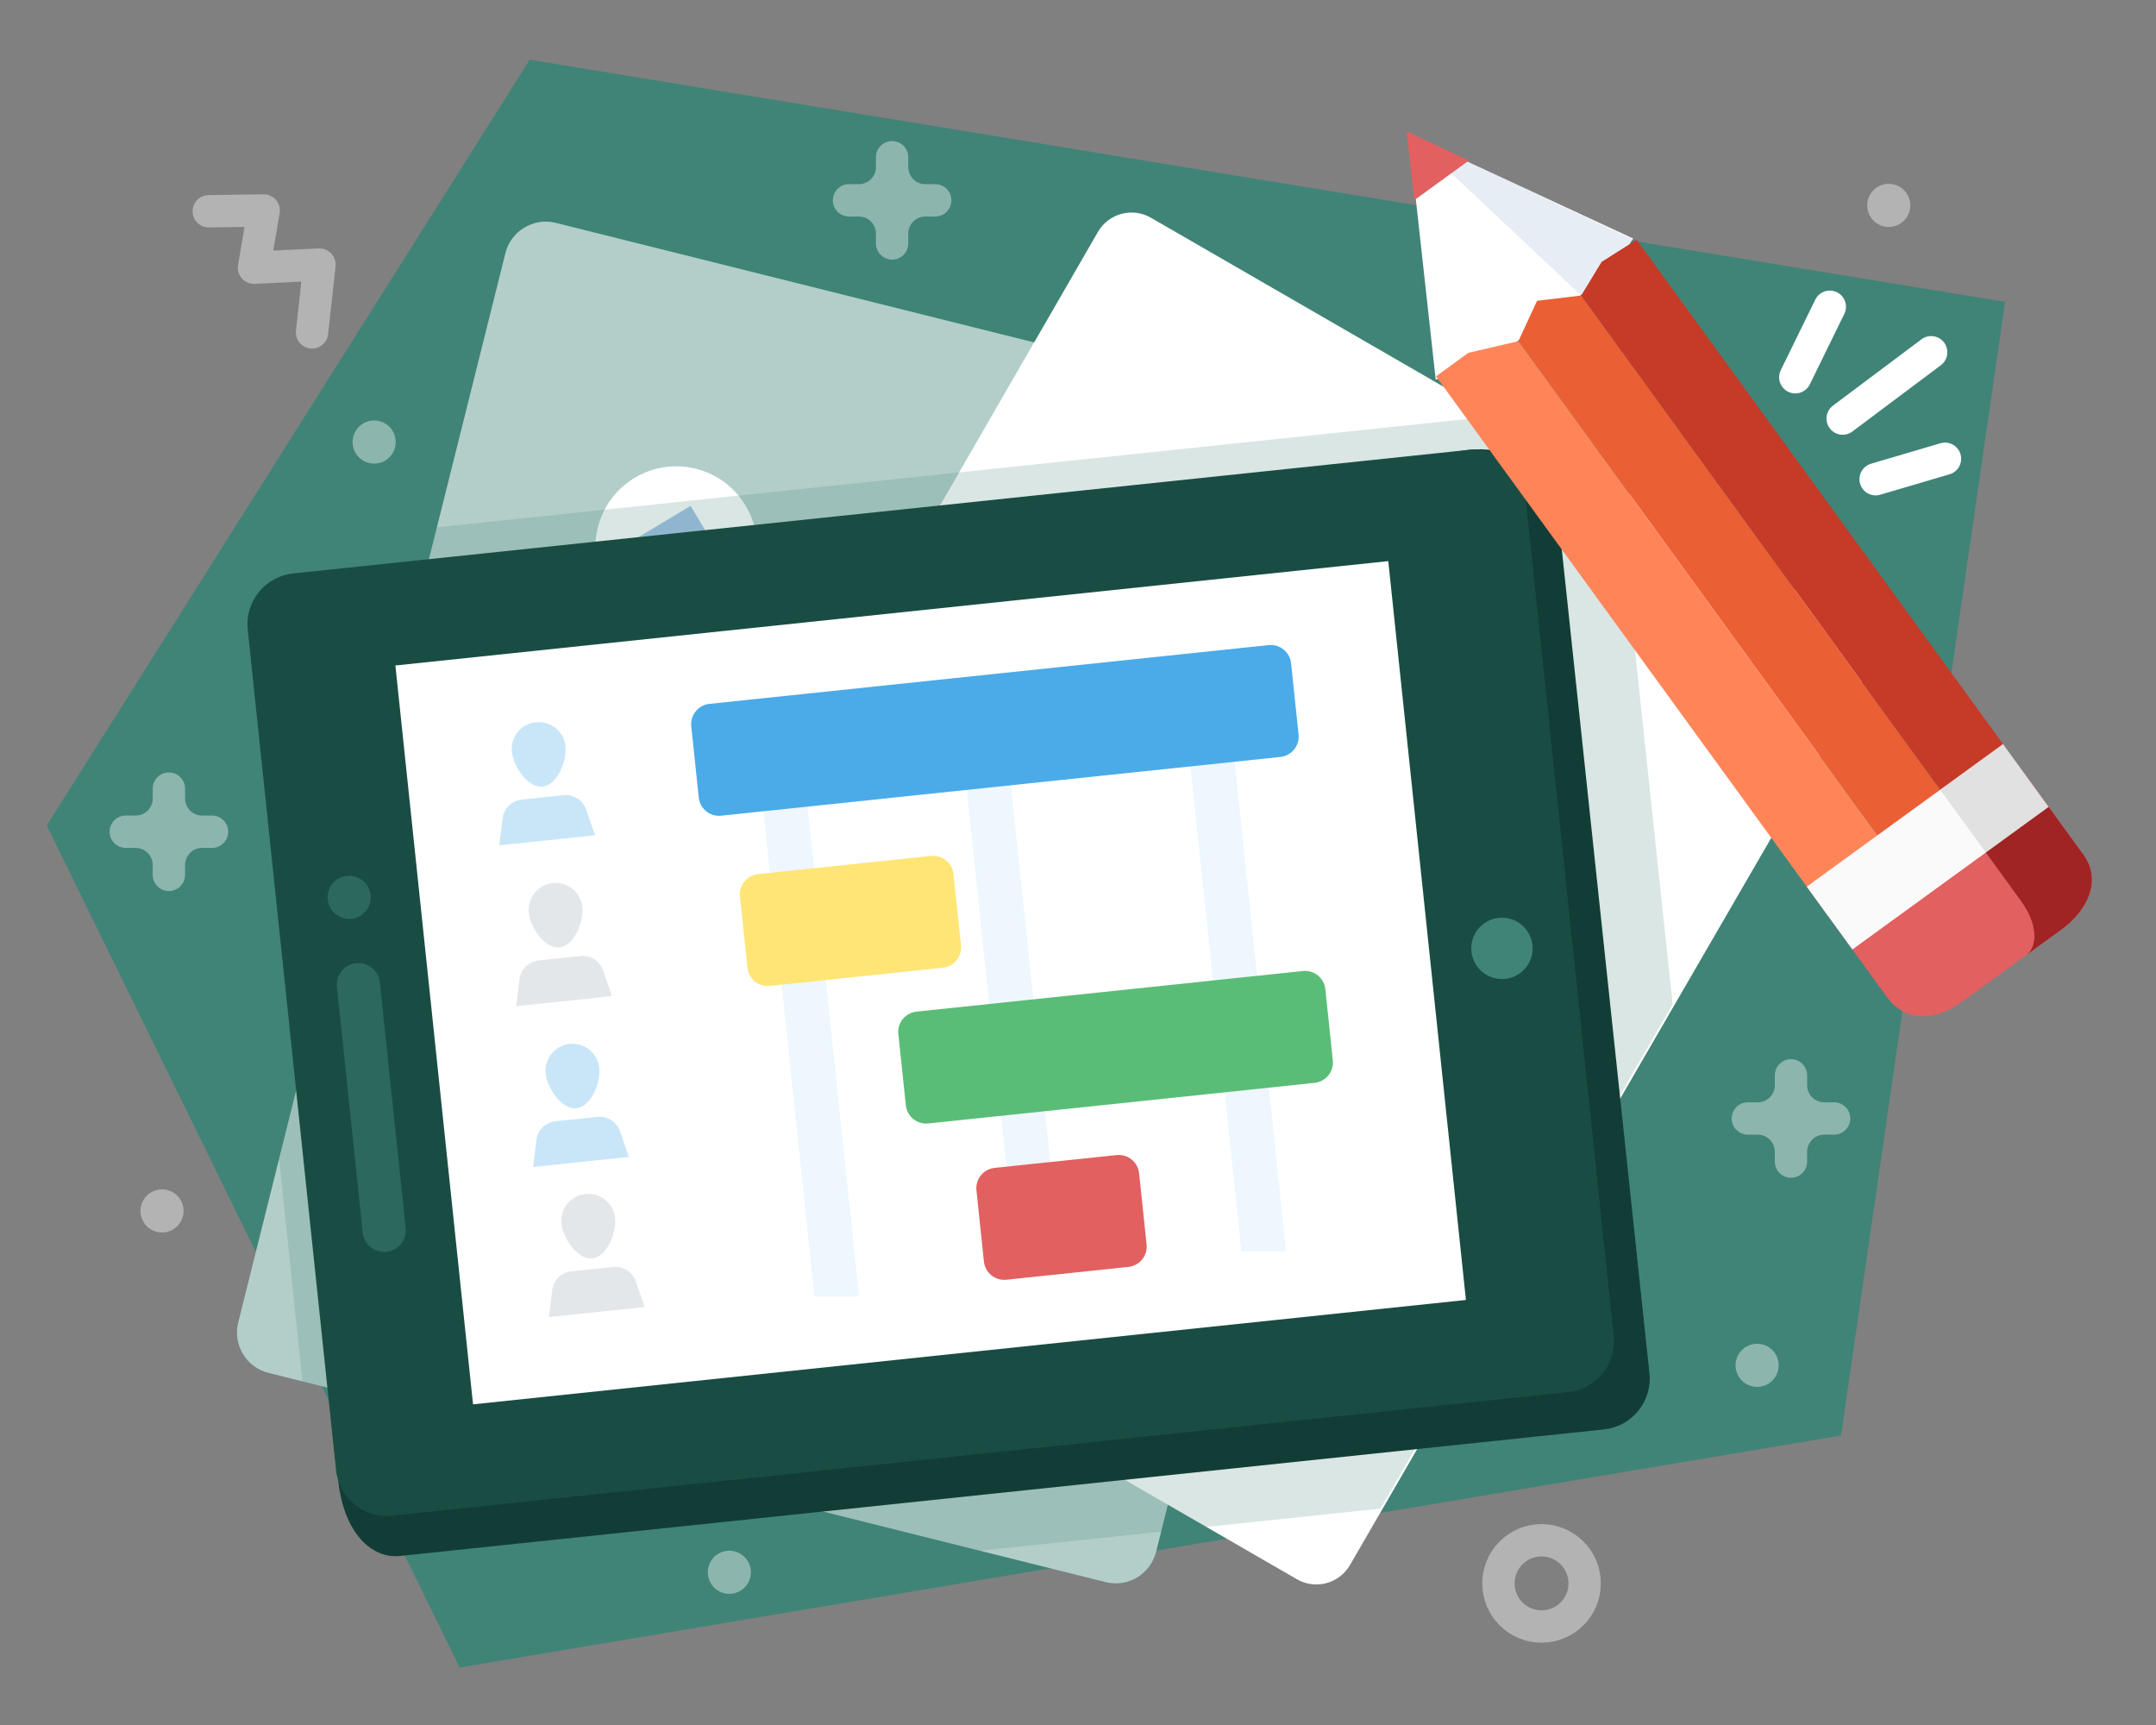 <?xml version="1.0" encoding="UTF-8" standalone="no"?><!DOCTYPE svg PUBLIC "-//W3C//DTD SVG 1.1//EN" "http://www.w3.org/Graphics/SVG/1.1/DTD/svg11.dtd"><svg width="100%" height="100%" viewBox="0 0 1000 800" version="1.1" xmlns="http://www.w3.org/2000/svg" xmlns:xlink="http://www.w3.org/1999/xlink" xml:space="preserve" xmlns:serif="http://www.serif.com/" style="fill-rule:evenodd;clip-rule:evenodd;stroke-linecap:round;stroke-linejoin:round;stroke-miterlimit:10;"><rect x="0" y="0" width="1000" height="800" fill="#808080" stroke="none"/><g id="Layer-1" serif:id="Layer 1"><path d="M213.206,773.335l-191.541,-390.485l224.035,-355.16l684.301,112.305l-76.091,525.77l-640.705,107.57Z" style="fill:#408477;fill-rule:nonzero;"/><path d="M895.72,163.365l-41.05,30.755" style="fill:none;stroke:#fff;stroke-width:15px;"/><path d="M902.127,212.763l-32.17,9.485" style="fill:none;stroke:#fff;stroke-width:15px;"/><path d="M832.698,174.956l16.005,-32.695" style="fill:none;stroke:#fff;stroke-width:15px;"/><path d="M512.83,733.75l-388.31,-97.045c-10.335,-2.585 -16.62,-13.06 -14.036,-23.395l123.935,-495.915c2.58,-10.33 13.055,-16.615 23.391,-14.03l388.299,97.04c10.34,2.585 16.625,13.06 14.045,23.405l-16.37,65.485l-107.565,430.415c-2.585,10.335 -13.054,16.625 -23.389,14.04" style="fill:#408477;fill-rule:nonzero;"/><g><g opacity="0.6"><clipPath id="_clip1"><rect x="109.902" y="102.78" width="550.833" height="631.548" clip-rule="nonzero"/></clipPath><g clip-path="url(#_clip1)"><path d="M512.83,733.75l-388.31,-97.045c-10.335,-2.585 -16.62,-13.06 -14.036,-23.395l123.935,-495.915c2.58,-10.33 13.055,-16.615 23.391,-14.03l388.299,97.04c10.34,2.585 16.625,13.06 14.045,23.405l-123.935,495.9c-2.585,10.335 -13.054,16.625 -23.389,14.04" style="fill:#fff;fill-rule:nonzero;"/></g></g></g><g><g opacity="0.3"><g><clipPath id="_clip2"><rect x="202.712" y="321.863" width="345.859" height="258.097" clip-rule="nonzero"/></clipPath><g clip-path="url(#_clip2)"><path d="M255.728,333.982l280.72,70.1l-40.892,163.755l-280.72,-70.1l40.892,-163.755Z" style="fill:none;stroke:#4aabe8;stroke-width:20px;stroke-linecap:butt;stroke-linejoin:miter;"/><path d="M244.053,420.542l271.365,67.755" style="fill:none;stroke:#4aabe8;stroke-width:20px;stroke-linecap:butt;stroke-linejoin:miter;"/><path d="M348.176,521.093l36.215,-145.039" style="fill:none;stroke:#4aabe8;stroke-width:20px;stroke-linecap:butt;stroke-linejoin:miter;"/><path d="M423.035,539.785l36.214,-145.04" style="fill:none;stroke:#4aabe8;stroke-width:20px;stroke-linecap:butt;stroke-linejoin:miter;"/></g></g></g></g><path d="M277.962,384.273l46.785,11.685" style="fill:none;stroke:#4aabe8;stroke-width:20px;stroke-linecap:butt;stroke-linejoin:miter;"/><path d="M258.101,463.809l70.18,17.524" style="fill:none;stroke:#4aabe8;stroke-width:20px;stroke-linecap:butt;stroke-linejoin:miter;"/><path d="M421.882,604.112l70.18,17.525" style="fill:none;stroke:#4aabe8;stroke-width:20px;stroke-linecap:butt;stroke-linejoin:miter;"/><path d="M389.041,277.807l93.575,23.365" style="fill:none;stroke:#4aabe8;stroke-width:20px;stroke-linecap:butt;stroke-linejoin:miter;"/><path d="M474.466,433.34l28.07,7.005" style="fill:none;stroke:#4aabe8;stroke-width:20px;stroke-linecap:butt;stroke-linejoin:miter;"/><path d="M399.607,414.649l28.07,7.005" style="fill:none;stroke:#4aabe8;stroke-width:20px;stroke-linecap:butt;stroke-linejoin:miter;"/><path d="M449.927,511.709l28.07,7.005" style="fill:none;stroke:#4aabe8;stroke-width:20px;stroke-linecap:butt;stroke-linejoin:miter;"/><path d="M379.746,494.184l28.07,7.01" style="fill:none;stroke:#4aabe8;stroke-width:20px;stroke-linecap:butt;stroke-linejoin:miter;"/><path d="M350.025,262.842c-5.015,20.095 -25.365,32.31 -45.455,27.295c-20.091,-5.02 -32.305,-25.365 -27.291,-45.46c5.016,-20.085 25.365,-32.305 45.455,-27.29c20.091,5.02 32.305,25.365 27.291,45.455" style="fill:#fff;fill-rule:nonzero;"/><g><g opacity="0.4"><path d="M295.5,249.485l24.805,-14.896l14.895,24.805l-24.805,14.895l-14.895,-24.804Z" style="fill:#1b6abf;"/></g></g><path d="M601.568,732.412l-324.231,-187.195c-8.605,-4.97 -11.554,-15.97 -6.584,-24.575l238.49,-413.08c4.969,-8.6 15.969,-11.55 24.575,-6.585l324.855,187.56c8.685,5.01 11.6,16.145 6.485,24.77l-239.015,412.52c-4.971,8.605 -15.971,11.55 -24.576,6.585" style="fill:#fff;fill-rule:nonzero;"/><g><g opacity="0.15"><g><clipPath id="_clip3"><rect x="350.724" y="310.244" width="363.436" height="318.964" clip-rule="nonzero"/></clipPath><g clip-path="url(#_clip3)"><path d="M448.88,323.891l251.631,144.161l-84.509,147.51l-251.631,-144.16l84.509,-147.511Z" style="fill:none;stroke:#46a55e;stroke-width:20px;stroke-linecap:butt;stroke-linejoin:miter;"/><path d="M412.818,406.958l242.955,139.185" style="fill:none;stroke:#46a55e;stroke-width:20px;stroke-linecap:butt;stroke-linejoin:miter;"/><path d="M486.482,529.834l74.565,-130.155" style="fill:none;stroke:#46a55e;stroke-width:20px;stroke-linecap:butt;stroke-linejoin:miter;"/></g></g></g></g><path d="M452.541,377.852l43.385,24.854" style="fill:none;stroke:#46a55e;stroke-width:20px;stroke-linecap:butt;stroke-linejoin:miter;"/><path d="M412.773,447.265l65.075,37.285" style="fill:none;stroke:#46a55e;stroke-width:20px;stroke-linecap:butt;stroke-linejoin:miter;"/><path d="M532.261,630.972l60.74,34.794" style="fill:none;stroke:#46a55e;stroke-width:20px;stroke-linecap:butt;stroke-linejoin:miter;"/><path d="M590.918,307.304l82.43,47.225" style="fill:none;stroke:#46a55e;stroke-width:20px;stroke-linecap:butt;stroke-linejoin:miter;"/><path d="M630.418,479.756l26.029,14.915" style="fill:none;stroke:#46a55e;stroke-width:20px;stroke-linecap:butt;stroke-linejoin:miter;"/><path d="M586.311,546.689l26.03,14.91" style="fill:none;stroke:#46a55e;stroke-width:20px;stroke-linecap:butt;stroke-linejoin:miter;"/><g><g opacity="0.5"><clipPath id="_clip4"><rect x="487.409" y="229.105" width="75.012" height="75.012" clip-rule="nonzero"/></clipPath><g clip-path="url(#_clip4)"><path d="M557.454,285.254c-10.295,17.97 -33.211,24.19 -51.18,13.895c-17.97,-10.295 -24.195,-33.205 -13.9,-51.18c10.294,-17.97 33.209,-24.19 51.185,-13.895c17.965,10.295 24.189,33.205 13.894,51.18" style="fill:#ff8559;fill-rule:nonzero;"/></g></g></g><path d="M507.16,256.442l27.926,-7.586l7.586,27.924l-27.926,7.587l-7.586,-27.925Z" style="fill:#fff;"/><g><g opacity="0.4"><path d="M735,734.326c0,-11.038 -8.962,-20 -20,-20c-11.038,0 -20,8.962 -20,20c0,11.038 8.962,20 20,20c11.038,0 20,-8.962 20,-20Z" style="fill:none;stroke:#fff;stroke-width:15px;"/></g></g><g><g opacity="0.4"><path d="M850.698,511.216l-4.585,0c-4.37,0 -7.915,-3.54 -7.915,-7.915l0,-4.585c0,-4.14 -3.355,-7.5 -7.5,-7.5c-4.145,0 -7.5,3.36 -7.5,7.5l0,4.585c0,4.375 -3.545,7.915 -7.915,7.915l-4.585,0c-4.145,0 -7.5,3.36 -7.5,7.5c0,4.14 3.355,7.5 7.5,7.5l4.585,0c4.37,0 7.915,3.545 7.915,7.92l0,4.58c0,4.14 3.355,7.5 7.5,7.5c4.145,0 7.5,-3.36 7.5,-7.5l0,-4.58c0,-4.375 3.545,-7.92 7.915,-7.92l4.585,0c4.145,0 7.5,-3.36 7.5,-7.5c0,-4.14 -3.355,-7.5 -7.5,-7.5" style="fill:#fff;fill-rule:nonzero;"/></g></g><g><g opacity="0.4"><path d="M433.782,85.415l-4.585,0c-4.37,0 -7.916,-3.545 -7.916,-7.915l0,-4.585c0,-4.14 -3.355,-7.5 -7.5,-7.5c-4.144,0 -7.5,3.36 -7.5,7.5l0,4.585c0,4.37 -3.545,7.915 -7.915,7.915l-4.584,0c-4.145,0 -7.5,3.36 -7.5,7.5c0,4.14 3.355,7.5 7.5,7.5l4.584,0c4.37,0 7.916,3.545 7.916,7.92l0,4.58c0,4.14 3.355,7.5 7.5,7.5c4.144,0 7.5,-3.36 7.5,-7.5l0,-4.58c0,-4.375 3.545,-7.92 7.915,-7.92l4.584,0c4.145,0 7.5,-3.36 7.5,-7.5c0,-4.14 -3.355,-7.5 -7.5,-7.5" style="fill:#fff;fill-rule:nonzero;"/></g></g><g><g opacity="0.4"><path d="M98.333,378.238l-4.585,0c-4.371,0 -7.916,-3.545 -7.916,-7.915l0,-4.585c0,-4.14 -3.355,-7.5 -7.5,-7.5c-4.145,0 -7.5,3.36 -7.5,7.5l0,4.585c0,4.37 -3.54,7.915 -7.915,7.915l-4.585,0c-4.145,0 -7.5,3.36 -7.5,7.5c0,4.14 3.355,7.5 7.5,7.5l4.585,0c4.375,0 7.915,3.545 7.915,7.915l0,4.585c0,4.14 3.355,7.5 7.5,7.5c4.145,0 7.5,-3.36 7.5,-7.5l0,-4.585c0,-4.37 3.545,-7.915 7.915,-7.915l4.585,0c4.145,0 7.5,-3.36 7.5,-7.5c0,-4.14 -3.355,-7.5 -7.5,-7.5" style="fill:#fff;fill-rule:nonzero;"/></g></g><g><g opacity="0.4"><path d="M96.816,97.983l25.495,-0.385l-4.51,26.546l30.38,-1.436l-3.45,31.435" style="fill:none;stroke:#fff;stroke-width:15px;"/></g></g><g><g opacity="0.4"><path d="M886.04,95.254c0,5.52 -4.475,10 -10,10c-5.52,0 -10,-4.48 -10,-10c0,-5.52 4.48,-10 10,-10c5.525,0 10,4.48 10,10" style="fill:#fff;fill-rule:nonzero;"/></g></g><g><g opacity="0.4"><path d="M183.538,205c0,5.52 -4.475,10 -10,10c-5.52,0 -10,-4.48 -10,-10c0,-5.52 4.48,-10 10,-10c5.525,0 10,4.48 10,10" style="fill:#fff;fill-rule:nonzero;"/></g></g><g><g opacity="0.4"><path d="M85.144,561.602c0,5.519 -4.475,10 -10,10c-5.52,0 -10,-4.481 -10,-10c0,-5.52 4.48,-10 10,-10c5.525,0 10,4.48 10,10" style="fill:#fff;fill-rule:nonzero;"/></g></g><g><g opacity="0.4"><path d="M824.986,633.194c0,5.519 -4.475,10 -10,10c-5.52,0 -10,-4.481 -10,-10c0,-5.52 4.48,-10 10,-10c5.525,0 10,4.48 10,10" style="fill:#fff;fill-rule:nonzero;"/></g></g><g><g opacity="0.4"><path d="M347.744,732.417c-1.785,5.23 -7.47,8.015 -12.7,6.225c-5.22,-1.785 -8.01,-7.47 -6.22,-12.695c1.785,-5.23 7.47,-8.01 12.695,-6.225c5.225,1.785 8.015,7.47 6.225,12.695" style="fill:#fff;fill-rule:nonzero;"/></g></g><g><g opacity="0.2"><path d="M202.644,244.546l-73.2,292.895l10.845,103.205l314.245,78.535l185.77,-19.53l135.505,-233.87l-22.485,-211.335c-0.99,-9.375 -3.49,-18.76 -7.495,-27.29l-58.185,-33.585l-485,50.975Z" style="fill:#408477;fill-rule:nonzero;"/></g></g><path d="M743.948,662.925l-558.42,58.69c-13.025,1.37 -26.08,-10.49 -28.665,-35.125l-25.34,-372.41c-1.37,-13.02 8.075,-24.685 21.1,-26.05l528.775,-79.415c33.005,-3.47 41.31,30.165 42.675,43.185l40.975,385.07c1.365,13.025 -8.08,24.69 -21.1,26.055" style="fill:#123d36;fill-rule:nonzero;"/><path d="M727.322,645.576l-545.4,57.325c-13.02,1.365 -24.685,-8.08 -26.055,-21.1l-40.97,-389.81c-1.365,-13.02 8.08,-24.685 21.1,-26.055l545.4,-57.325c13.02,-1.365 24.685,8.08 26.055,21.1l40.97,389.81c1.37,13.025 -8.08,24.69 -21.1,26.055" style="fill:#194d43;fill-rule:nonzero;"/><path d="M643.911,260.229l36.016,342.651l-460.521,48.404l-36.015,-342.651l460.52,-48.404Z" style="fill:#fff;"/><g><g opacity="0.1"><clipPath id="_clip5"><path d="M349.192,601.269l49.03,0l0,-273.883l-49.03,0l0,273.883Z" clip-rule="nonzero"/></clipPath><g clip-path="url(#_clip5)"><path d="M359.426,328.462l28.56,271.735" style="fill:none;stroke:#4aabe8;stroke-width:20.58px;stroke-linecap:butt;stroke-linejoin:miter;"/></g></g></g><g><g opacity="0.1"><clipPath id="_clip6"><path d="M443.501,591.356l49.029,0l0,-273.883l-49.03,0.001l0,273.882Z" clip-rule="nonzero"/></clipPath><g clip-path="url(#_clip6)"><path d="M453.736,318.55l28.56,271.735" style="fill:none;stroke:#4aabe8;stroke-width:20.58px;stroke-linecap:butt;stroke-linejoin:miter;"/></g></g></g><g><g opacity="0.1"><clipPath id="_clip7"><path d="M547.24,580.454l49.03,0l0,-273.884l-49.03,0l0,273.884Z" clip-rule="nonzero"/></clipPath><g clip-path="url(#_clip7)"><path d="M557.476,307.647l28.56,271.734" style="fill:none;stroke:#4aabe8;stroke-width:20.58px;stroke-linecap:butt;stroke-linejoin:miter;"/></g></g></g><path d="M593.864,351.045l-259.35,27.255c-5.205,0.55 -9.87,-3.23 -10.42,-8.435l-3.47,-33.01c-0.545,-5.21 3.235,-9.875 8.44,-10.425l259.35,-27.255c5.205,-0.545 9.875,3.23 10.42,8.435l3.471,33.01c0.544,5.21 -3.231,9.88 -8.441,10.425" style="fill:#4aabe8;fill-rule:nonzero;"/><path d="M437.278,448.809l-80.16,8.43c-5.21,0.545 -9.875,-3.236 -10.425,-8.445l-3.47,-33.005c-0.545,-5.211 3.23,-9.875 8.44,-10.421l80.165,-8.43c5.205,-0.545 9.875,3.231 10.42,8.44l3.47,33.01c0.545,5.206 -3.23,9.875 -8.44,10.421" style="fill:#ffe576;fill-rule:nonzero;"/><path d="M609.751,502.193l-179.185,18.835c-5.21,0.544 -9.875,-3.231 -10.42,-8.441l-3.47,-33.004c-0.55,-5.21 3.23,-9.875 8.44,-10.425l179.185,-18.835c5.21,-0.545 9.875,3.23 10.42,8.44l3.47,33.01c0.545,5.21 -3.23,9.875 -8.44,10.42" style="fill:#5abd77;fill-rule:nonzero;"/><path d="M523.371,587.554l-56.584,5.945c-5.206,0.549 -9.875,-3.231 -10.421,-8.441l-3.47,-33.01c-0.549,-5.204 3.231,-9.87 8.441,-10.419l56.584,-5.946c5.211,-0.544 9.875,3.231 10.421,8.436l3.47,33.01c0.549,5.21 -3.231,9.88 -8.441,10.424" style="fill:#e26060;fill-rule:nonzero;"/><path d="M710.786,438.34c0.82,7.81 -4.845,14.81 -12.66,15.63c-7.815,0.82 -14.815,-4.845 -15.635,-12.655c-0.82,-7.815 4.85,-14.815 12.66,-15.635c7.815,-0.82 14.81,4.85 15.635,12.66" style="fill:#408477;fill-rule:nonzero;"/><g><g opacity="0.5"><clipPath id="_clip8"><path d="M156.217,580.574l31.975,0l0,-133.929l-31.975,0l0,133.929Z" clip-rule="nonzero"/></clipPath><g clip-path="url(#_clip8)"><path d="M178.191,570.576l-11.975,-113.93" style="fill:none;stroke:#408477;stroke-width:20px;"/></g></g></g><g><g opacity="0.5"><path d="M161.961,416.152l0,0" style="fill:none;stroke:#408477;stroke-width:20px;"/></g></g><g><g opacity="0.3"><clipPath id="_clip9"><rect x="231.576" y="368.74" width="44.427" height="23.3" clip-rule="nonzero"/></clipPath><g clip-path="url(#_clip9)"><path d="M261.407,368.794l-19.415,2.04c-4.631,0.49 -8.31,4.105 -8.88,8.725l-1.536,12.48l44.425,-4.665l-4.094,-11.89c-1.52,-4.405 -5.87,-7.175 -10.5,-6.69" style="fill:#4aabe8;fill-rule:nonzero;"/></g></g></g><g><g opacity="0.3"><clipPath id="_clip10"><rect x="237.351" y="334.885" width="25.009" height="29.942" clip-rule="nonzero"/></clipPath><g clip-path="url(#_clip10)"><path d="M262.282,346.079c0.726,6.865 -3.735,17.99 -10.6,18.71c-6.87,0.725 -13.54,-9.23 -14.265,-16.1c-0.719,-6.865 4.261,-13.015 11.125,-13.735c6.865,-0.72 13.02,4.26 13.74,11.125" style="fill:#4aabe8;fill-rule:nonzero;"/></g></g></g><g><g opacity="0.3"><clipPath id="_clip11"><rect x="239.416" y="443.329" width="44.427" height="23.301" clip-rule="nonzero"/></clipPath><g clip-path="url(#_clip11)"><path d="M269.246,443.384l-19.415,2.04c-4.631,0.49 -8.31,4.105 -8.88,8.725l-1.536,12.48l44.426,-4.67l-4.096,-11.885c-1.514,-4.405 -5.87,-7.18 -10.5,-6.69" style="fill:#a3afb5;fill-rule:nonzero;"/></g></g></g><g><g opacity="0.3"><clipPath id="_clip12"><rect x="245.191" y="409.474" width="25.009" height="29.942" clip-rule="nonzero"/></clipPath><g clip-path="url(#_clip12)"><path d="M270.125,420.669c0.72,6.865 -3.74,17.99 -10.606,18.71c-6.864,0.725 -13.54,-9.23 -14.26,-16.1c-0.719,-6.865 4.261,-13.015 11.125,-13.74c6.865,-0.715 13.015,4.265 13.74,11.13" style="fill:#a3afb5;fill-rule:nonzero;"/></g></g></g><g><g opacity="0.3"><clipPath id="_clip13"><rect x="247.256" y="517.918" width="44.427" height="23.3" clip-rule="nonzero"/></clipPath><g clip-path="url(#_clip13)"><path d="M277.085,517.973l-19.415,2.04c-4.63,0.486 -8.31,4.106 -8.88,8.721l-1.535,12.485l44.425,-4.67l-4.095,-11.891c-1.515,-4.4 -5.87,-7.175 -10.5,-6.685" style="fill:#4aabe8;fill-rule:nonzero;"/></g></g></g><g><g opacity="0.3"><clipPath id="_clip14"><rect x="253.031" y="484.063" width="25.009" height="29.942" clip-rule="nonzero"/></clipPath><g clip-path="url(#_clip14)"><path d="M277.964,495.259c0.72,6.865 -3.74,17.99 -10.605,18.71c-6.865,0.72 -13.54,-9.23 -14.26,-16.1c-0.72,-6.865 4.26,-13.015 11.125,-13.74c6.865,-0.715 13.015,4.265 13.74,11.13" style="fill:#4aabe8;fill-rule:nonzero;"/></g></g></g><g><g opacity="0.3"><clipPath id="_clip15"><rect x="254.573" y="587.535" width="44.427" height="23.301" clip-rule="nonzero"/></clipPath><g clip-path="url(#_clip15)"><path d="M284.402,587.588l-19.415,2.04c-4.63,0.49 -8.31,4.105 -8.88,8.725l-1.535,12.48l44.425,-4.665l-4.095,-11.89c-1.515,-4.4 -5.87,-7.175 -10.5,-6.69" style="fill:#a3afb5;fill-rule:nonzero;"/></g></g></g><g><g opacity="0.3"><clipPath id="_clip16"><rect x="260.348" y="553.68" width="25.009" height="29.942" clip-rule="nonzero"/></clipPath><g clip-path="url(#_clip16)"><path d="M285.281,564.873c0.72,6.865 -3.74,17.99 -10.605,18.71c-6.865,0.725 -13.54,-9.23 -14.26,-16.1c-0.72,-6.865 4.26,-13.01 11.125,-13.735c6.865,-0.72 13.015,4.26 13.74,11.125" style="fill:#a3afb5;fill-rule:nonzero;"/></g></g></g><path d="M665.915,176.001l-12.549,-113.71l104.13,48.335l-10.135,15.965l-60.986,44.305l-20.46,5.105Z" style="fill:#fff;fill-rule:nonzero;"/><g><g opacity="0.1"><path d="M733.393,137.046l-79.31,-74.595l104.425,49.15l-7.035,17.835l-7.575,22.07l-10.505,-14.46Z" style="fill:#064693;fill-rule:nonzero;"/></g></g><path d="M733.393,137.046l-20.47,2.45l-8.66,18.715l177.1,243.755l29.13,-21.16l-177.1,-243.76Z" style="fill:#ea5f34;fill-rule:nonzero;"/><path d="M704.265,158.213l-23.18,5.405l-15.03,10.92l182.54,251.24l32.77,-23.81l-177.1,-243.755Z" style="fill:#ff8559;fill-rule:nonzero;"/><path d="M759.099,111.172l-16.25,10.305l-9.455,15.57l177.1,243.76l29.13,-21.17l-180.525,-248.465Z" style="fill:#c63a28;fill-rule:nonzero;"/><path d="M956.157,431.079l-46.075,33.475c-11.975,8.7 -26.075,9.965 -34.775,-2.01l-26.715,-36.77l91.03,-66.135l26.715,36.765c8.7,11.98 1.795,25.975 -10.18,34.675" style="fill:#e26060;fill-rule:nonzero;"/><path d="M956.157,431.079l-16.26,11.81c4.75,-3.45 6.01,-13.345 -2.69,-25.32l-26.715,-36.765l29.13,-21.165l26.715,36.765c8.7,11.98 1.795,25.975 -10.18,34.675" style="fill:#a02424;fill-rule:nonzero;"/><path d="M838.01,411.213l91.031,-66.14l21.165,29.13l-91.03,66.14l-21.166,-29.13Z" style="fill:#fafafa;"/><g><g opacity="0.1"><path d="M899.908,366.24l29.133,-21.167l21.167,29.133l-29.132,21.167l-21.168,-29.133Z"/></g></g><path d="M656.001,92.827l-3.61,-31.875l28.87,13.52l-25.26,18.355Z" style="fill:#e26060;fill-rule:nonzero;"/></g></svg>